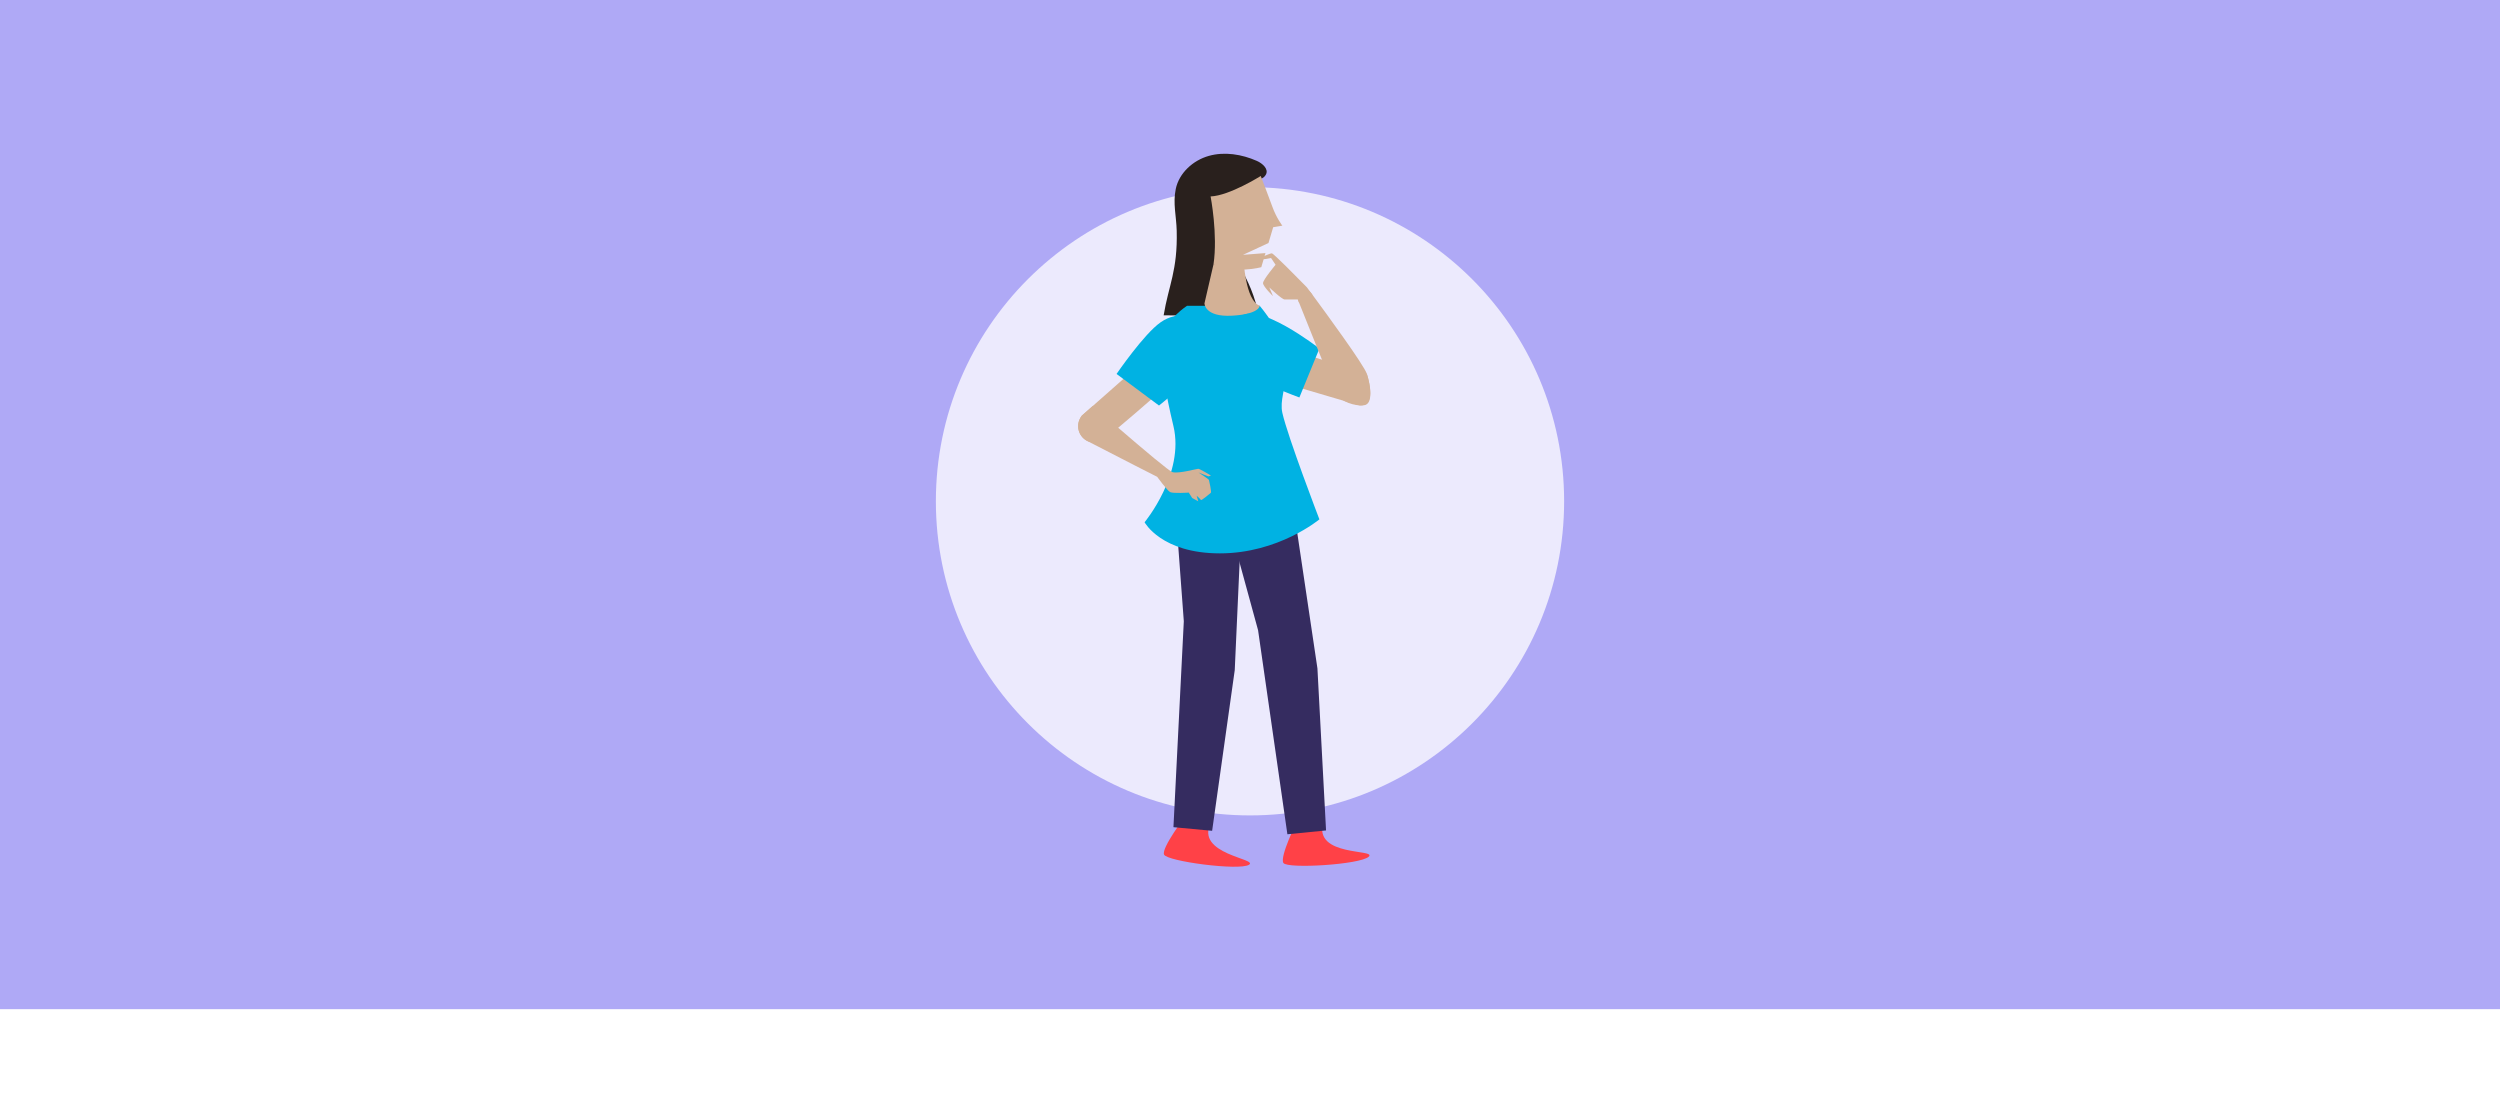 <svg xmlns="http://www.w3.org/2000/svg" id="Capa_1" viewBox="0 0 1090 476.88"><defs><style>      .cls-1 {        fill: #ff4147;      }      .cls-2 {        fill: #00b2e3;      }      .cls-3 {        fill: #eceafd;      }      .cls-4 {        fill: #afa9f6;      }      .cls-5 {        fill: #352c60;      }      .cls-6 {        fill: #29201d;      }      .cls-7 {        fill: #d3b196;      }    </style></defs><rect class="cls-4" width="1090" height="440"></rect><g><circle class="cls-3" cx="545" cy="218.56" r="136.96"></circle><g><path class="cls-1" d="M565.63,357.78s-7.84,15.83-6.06,18.48c1.78,2.65,33.51.71,37.19-2.74,3.68-3.45-24.02.18-19.88-14.83"></path><polygon class="cls-5" points="563.12 215.63 574.4 291.41 578.16 362.07 561.3 363.74 548.52 274.77 534.11 222.13 563.12 215.63"></polygon><path class="cls-1" d="M517.02,355.63s-10.73,14.03-9.49,16.97c1.24,2.94,32.76,7.12,37.03,4.44,4.27-2.68-23.6-4.43-16.67-18.36"></path><polygon class="cls-5" points="541.81 215.63 538.35 292.17 528.49 362.23 511.62 360.65 516.14 270.87 512.1 216.45 541.81 215.63"></polygon><g><path class="cls-7" d="M592.62,176.74l-37.58-11.08,8.41-12.91,32.47,10.24s5.1,14.45-3.31,13.75Z"></path><path class="cls-7" d="M507.5,169.26s-11.55,10.22-19.95,17.23c-2.35,1.96-4.45,3.66-5.99,4.83-2.57,1.95-5.26,2.02-7.38,1.01-.02-.01-.04-.02-.07-.04-.08-.04-.16-.08-.24-.12-3.5-1.89-5.32-6.8-2.19-10.96l4.85-4.28,24.53-21.65,6.45,13.99Z"></path><path class="cls-6" d="M512.62,82.44c1.44-7.01,7.53-12.53,14.42-14.47,6.89-1.94,14.39-.7,20.94,2.18,2.44,1.07,5.19,3.49,4,5.87-.39.78-1.06,1.46-1.87,1.79-4.02,1.67-.63,2.2-8.39,4.22-.74.19-1.9.2-2.42.76-.62.67-.76,1.09-.77,2-.08,6.73-3.13,21.45,0,27.41,4.52,8.61,7.43,13.4,9.77,22.84-8.5,3.55-31.74,2.39-40.95,2.43,2.19-13.21,6.13-19.48,5.69-36.87-.16-6.45-1.71-11.86-.42-18.18Z"></path><path class="cls-2" d="M527.03,146.3c5.9,9.24-21.71,30.51-21.71,30.51l-18.5-13.77s12-17.54,19.24-22.54c7.23-5.01,15.07-3.44,20.97,5.8Z"></path><path class="cls-2" d="M517.57,133.31s-8.86,5.69-10.23,12.76c-.72,3.72-2.81,10.12,4.28,39.71,4.97,20.76-12.58,41.92-12.58,41.92,0,0,7.26,13.57,32.84,13.57s43.38-14.83,43.38-14.83c0,0-13.83-36.02-16.16-46.46-2.33-10.44,10.25-22.19-9.87-46.66h-31.66Z"></path><path class="cls-7" d="M542.18,112.9s.67,18.07,7.05,20.41c0,0,0,3.67-12.04,4.33-12.04.66-12.04-5.38-12.04-5.38l3.93-16.98,13.1-2.38Z"></path><path class="cls-7" d="M559.1,98.39l-3.99.67-2.05,6.89-11.11,5.16,9.8-.77-1.83,6.16s-11.31,3.09-20.84-1.22c1.96-12.98-1.26-29.63-1.26-29.63,8.27-.34,21.86-8.93,21.86-8.93,0,0,3.29,8.44,5.06,13.38,1.77,4.94,4.37,8.29,4.37,8.29Z"></path><path class="cls-2" d="M540.31,138.52c7.48-8.01,34.95,13.44,34.95,13.44l-8.73,21.34s-19.97-7.26-26.62-13.02c-6.65-5.76-7.08-13.74.41-21.76Z"></path><path class="cls-7" d="M594.87,176.66c-4,.63-10.52-1.68-12.2-4.84-1.49-2.8-13.55-33.01-16.28-39.86-.86-1.76-.27-3.9,1.1-5.06,1.55-1.31,3.47-.32,4.67,1.52,6.16,8.35,22.58,30.81,23.78,34.56,1.47,4.63,2.94,13.04-1.05,13.68Z"></path><path class="cls-7" d="M572.15,128.42c-.03,2.19-1.8,3.95-4,3.95-.64,0-1.24-.15-1.77-.41-.35-.88-.55-1.38-.55-1.38h-5.68c-1.24,0-6.57-5.12-6.73-5.28l1.61,3.81s-4.35-4.21-4.35-5.68,5.47-7.99,5.47-7.99l-1.97-2.95s-4.35.98-4.63.41c-.28-.57,4.14-2.45,4.98-2.45.72,0,11.45,10.91,14.49,14.02.5.52.8.82.8.82,0,0,.88,1.18,2.32,3.13Z"></path><path class="cls-7" d="M527.95,214.83c-.29.29-4.19,3.56-4.36,3.16-.17-.4-1.84-1.84-1.84-1.84l.69,2.41-2.65-1.43-1.49-2.36s-6.89.46-8.16-.23c-1.26-.69-5.63-6.66-5.63-6.66,0,0-15.29-7.73-30.34-15.55-.02-.01-.04-.02-.07-.04-.08-.04-.16-.08-.24-.12-3.5-1.89-5.32-6.8-2.19-10.96l4.85-4.28c3.52,3.06,7.3,6.35,11.03,9.57,11.43,9.85,22.37,19.06,23.69,19.37,2.87.69,10.57-1.49,11.2-1.49s5.51,2.93,5.51,2.93c0,0-.8.4-1.03.4s-4.42-1.73-4.42-1.73c0,0,4.42,2.82,4.6,3.28.17.46,1.15,5.28.86,5.57Z"></path></g></g></g></svg>